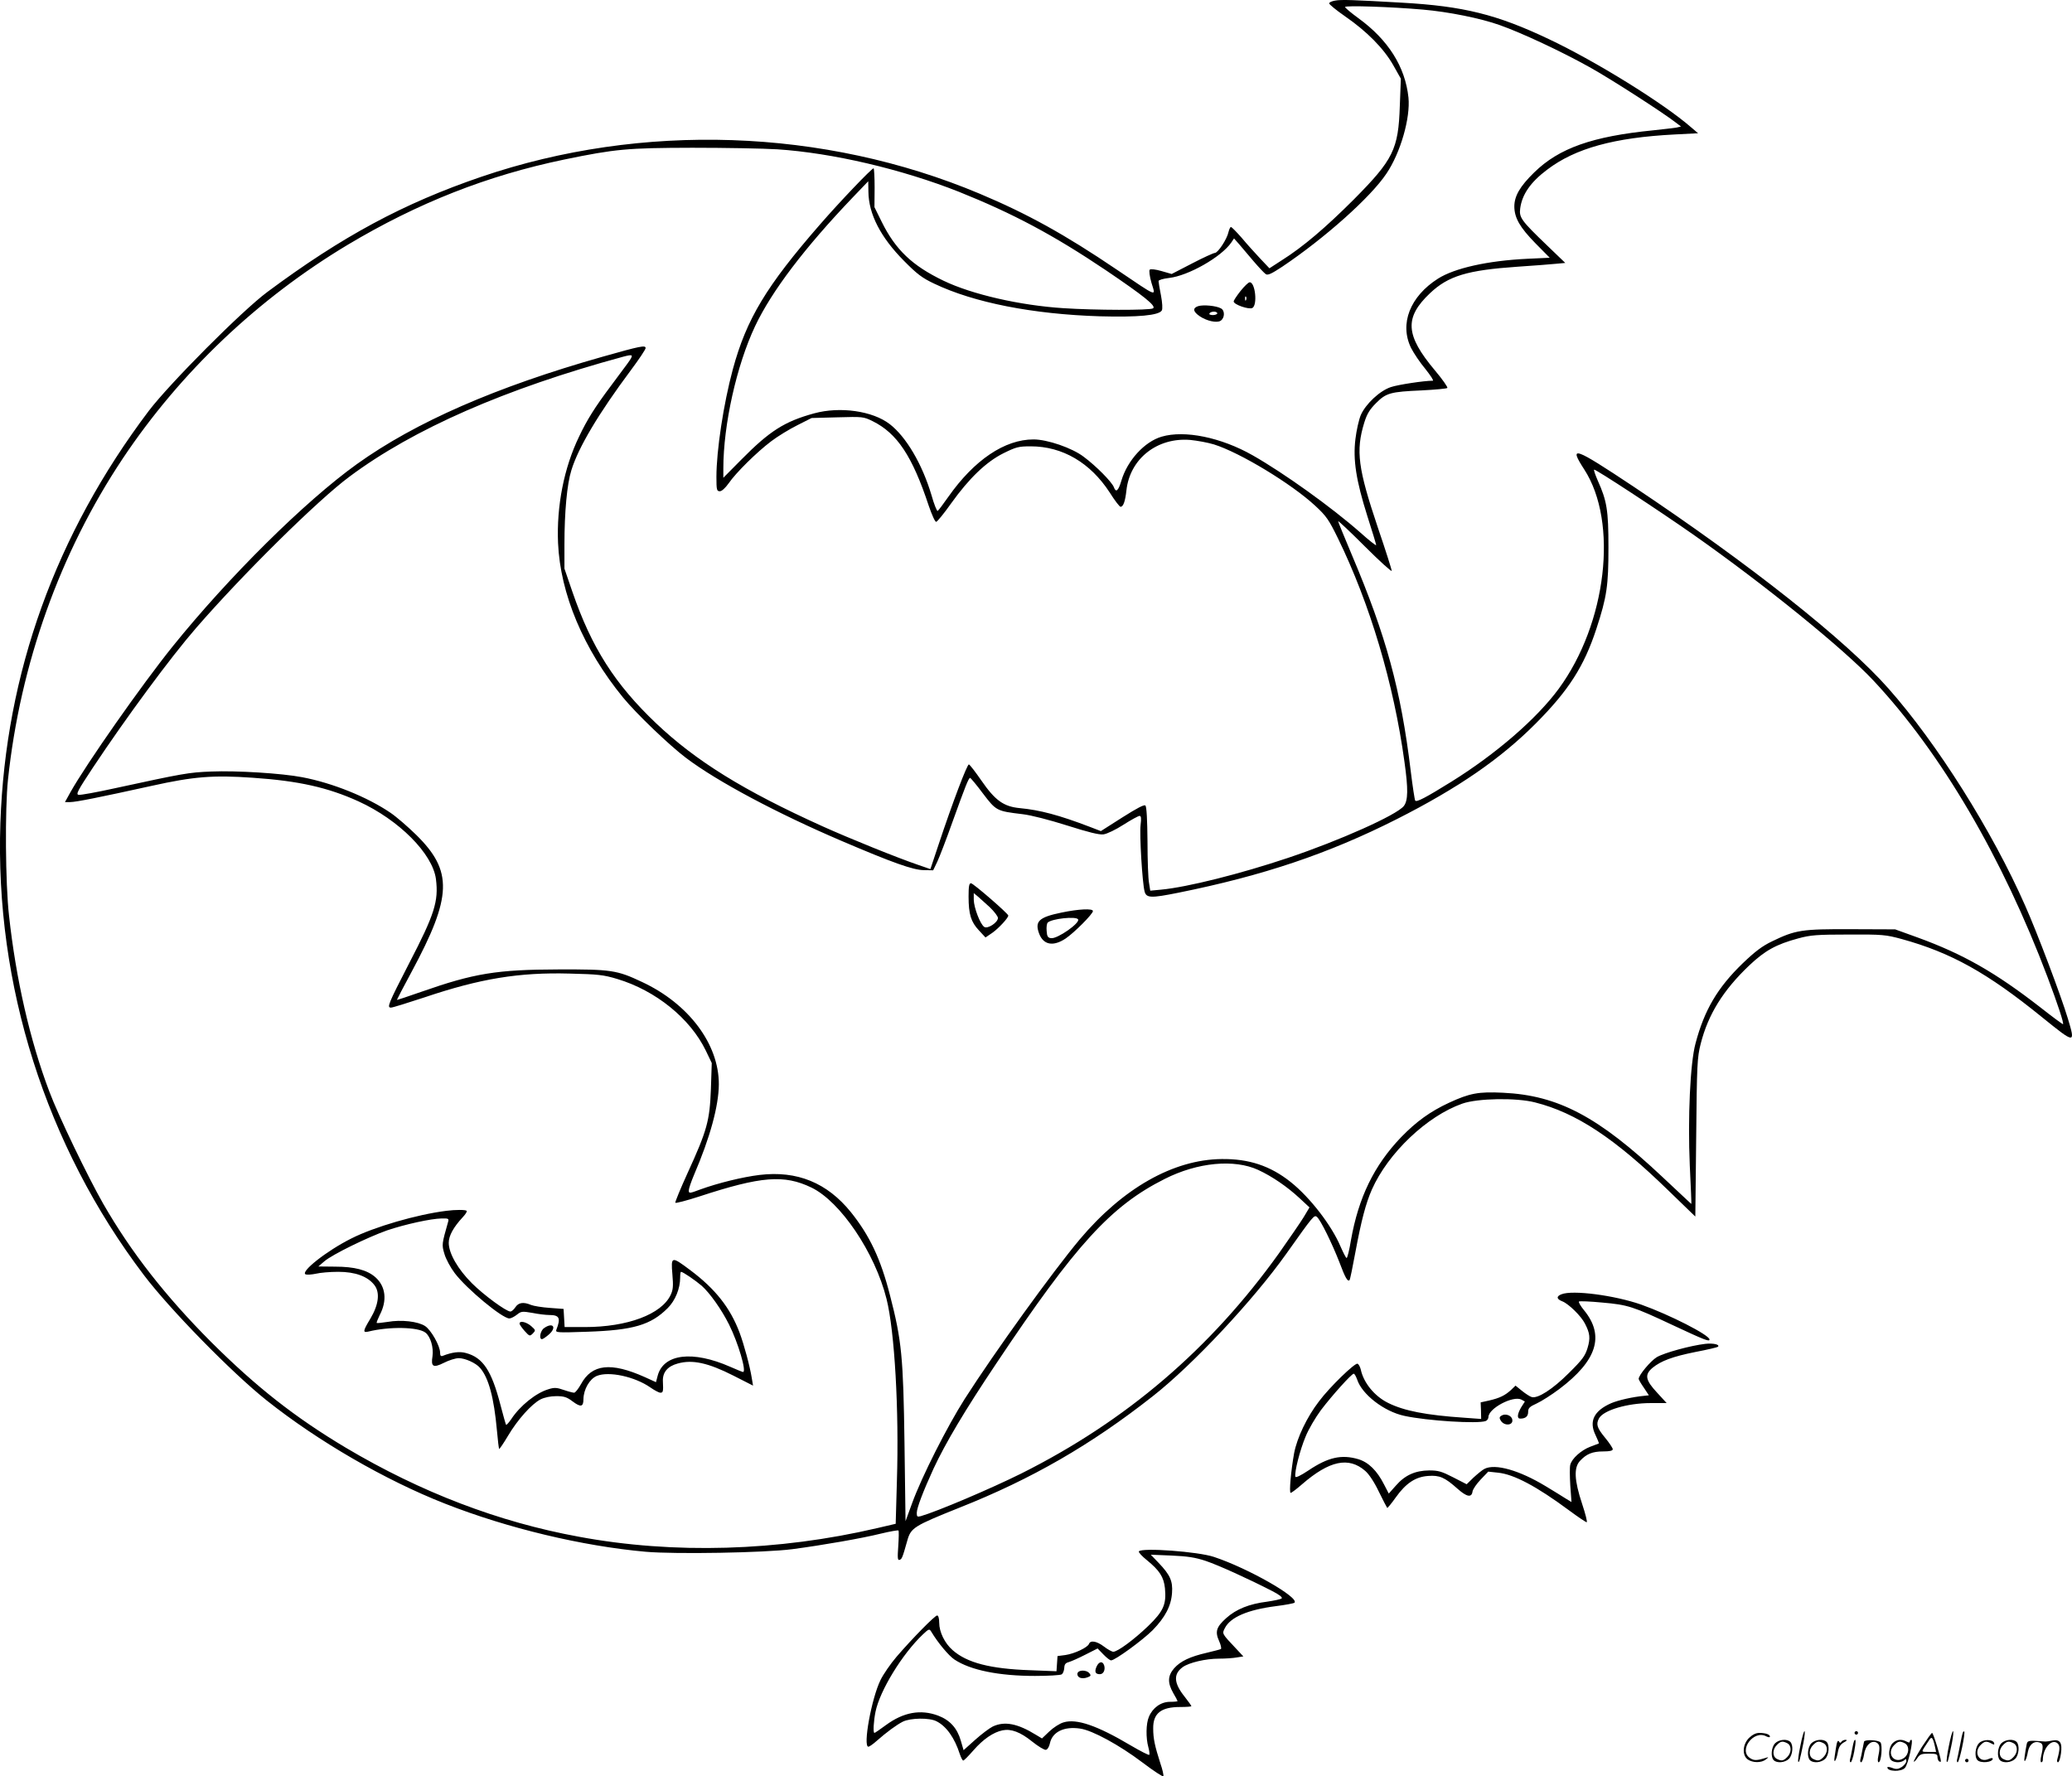 <svg version="1.0" xmlns="http://www.w3.org/2000/svg"
  viewBox="0 0 1199.725 1028.563"
 preserveAspectRatio="xMidYMid meet">
<g transform="translate(-0.177,1030.453) scale(0.1,-0.1)"
fill="#000000" stroke="none">
<path d="M7732 10301 c-18 -3 -34 -10 -34 -16 -1 -5 40 -39 92 -75 126 -87
224 -186 279 -283 l44 -78 -6 -157 c-8 -253 -38 -312 -267 -543 -161 -161
-293 -274 -417 -352 l-71 -46 -54 57 c-29 31 -78 85 -107 120 -30 34 -57 62
-62 62 -4 0 -10 -13 -14 -29 -8 -40 -61 -121 -79 -121 -7 0 -67 -27 -132 -61
l-118 -61 -59 17 c-34 10 -63 13 -68 8 -5 -5 -1 -38 10 -76 24 -81 44 -89
-202 77 -300 203 -517 323 -793 439 -902 379 -1955 415 -2885 98 -451 -154
-806 -345 -1239 -667 -147 -109 -566 -530 -687 -689 -539 -714 -829 -1519
-859 -2385 -32 -939 263 -1870 831 -2619 150 -198 509 -565 710 -725 298 -237
688 -463 1035 -599 361 -142 793 -245 1160 -278 172 -15 689 -6 850 15 174 23
404 63 512 90 54 13 100 21 102 18 3 -2 2 -43 -1 -89 -5 -69 -4 -85 7 -81 14
4 17 12 45 111 21 75 37 85 304 192 416 165 760 363 1118 645 232 182 582 556
773 825 156 220 161 226 177 213 21 -17 88 -154 130 -262 34 -91 48 -115 59
-104 3 3 18 76 34 163 34 183 60 281 95 361 94 212 319 426 524 498 88 31 312
35 421 7 238 -60 462 -208 772 -510 l156 -151 5 457 c4 426 6 464 26 543 43
170 130 310 280 453 92 87 156 123 286 158 70 19 107 22 290 22 198 1 215 -1
308 -26 286 -79 495 -195 813 -453 192 -155 194 -156 149 -7 -40 133 -179 501
-247 653 -190 432 -511 941 -792 1258 -245 278 -803 720 -1476 1169 -346 230
-377 241 -285 99 198 -306 130 -891 -148 -1270 -128 -174 -364 -378 -623 -539
-145 -90 -201 -120 -208 -108 -3 4 -15 82 -26 172 -57 471 -142 781 -341 1251
-43 102 -79 190 -79 194 0 5 70 -61 155 -146 85 -85 155 -148 155 -141 0 8
-36 121 -80 250 -115 342 -129 445 -79 608 16 51 31 76 69 114 58 58 82 65
265 73 77 4 143 10 147 14 4 4 -28 50 -72 102 -171 204 -178 305 -28 447 106
100 215 133 505 153 92 6 193 14 223 17 l55 5 -105 101 c-151 145 -163 162
-156 215 11 81 60 152 156 224 163 124 389 186 739 204 l135 7 -40 34 c-159
139 -553 383 -824 511 -301 143 -495 191 -850 211 -279 16 -352 19 -388 12z
m508 -52 c149 -13 334 -50 446 -90 127 -45 356 -152 519 -243 123 -68 436
-270 505 -325 l25 -19 -25 -6 c-14 -2 -74 -10 -135 -16 -353 -35 -546 -103
-690 -244 -83 -81 -115 -137 -115 -198 1 -66 32 -120 122 -212 l83 -84 -130
-6 c-229 -11 -421 -54 -517 -115 -162 -103 -224 -262 -156 -401 15 -30 52 -85
83 -122 30 -38 50 -68 43 -68 -50 0 -202 -23 -243 -37 -64 -21 -146 -98 -174
-162 -11 -26 -25 -88 -31 -138 -15 -121 4 -241 69 -447 28 -87 51 -163 51
-168 0 -5 -42 28 -92 73 -167 147 -442 344 -623 447 -183 104 -394 147 -527
108 -99 -29 -198 -137 -233 -254 -18 -61 -32 -72 -44 -38 -12 30 -101 121
-175 176 -67 51 -210 100 -290 100 -167 0 -343 -119 -493 -332 -30 -43 -58
-80 -62 -82 -4 -3 -21 38 -36 92 -53 178 -146 337 -242 411 -99 76 -287 103
-437 62 -172 -47 -258 -102 -423 -269 l-103 -104 0 54 c0 253 77 598 184 824
96 203 288 455 564 744 l91 95 1 -60 c1 -130 71 -265 206 -401 75 -76 105 -99
175 -132 230 -110 572 -177 959 -189 221 -6 342 5 359 34 5 9 3 45 -5 87 -8
39 -14 76 -14 83 0 6 26 14 61 18 113 13 303 122 360 205 l16 24 30 -34 c16
-19 54 -64 84 -99 30 -35 61 -68 70 -74 12 -8 34 3 95 43 247 166 513 403 604
540 81 120 139 322 127 440 -19 178 -117 334 -291 460 -41 30 -76 59 -76 64 0
10 268 1 450 -15z m-3738 -809 c320 -21 721 -115 1052 -246 314 -126 547 -250
852 -455 217 -147 293 -207 272 -220 -18 -12 -338 -11 -519 1 -251 16 -530 80
-694 159 -181 87 -278 179 -358 341 l-42 85 1 113 c0 61 -3 112 -6 112 -11 0
-197 -195 -310 -325 -312 -358 -426 -548 -505 -839 -54 -200 -95 -471 -95
-623 0 -76 2 -83 20 -83 11 0 31 18 51 46 41 60 162 180 247 244 37 28 104 69
150 92 l83 42 150 4 c145 4 150 4 203 -22 142 -70 230 -202 325 -489 20 -58
38 -97 44 -94 7 2 46 50 87 108 104 145 202 239 302 289 73 36 87 40 158 40
184 0 345 -95 457 -267 29 -46 57 -83 63 -83 16 0 27 32 34 95 20 183 178 308
370 292 40 -4 101 -15 137 -26 150 -47 448 -227 586 -355 65 -60 79 -81 132
-189 185 -379 323 -841 385 -1295 22 -157 21 -223 -4 -255 -41 -52 -372 -200
-670 -300 -274 -92 -584 -170 -735 -184 l-63 -6 -7 44 c-5 24 -9 133 -9 241
-1 123 -5 201 -12 208 -7 7 -47 -14 -134 -69 l-124 -79 -65 25 c-178 68 -288
97 -404 108 -94 9 -143 44 -223 160 -34 49 -66 91 -72 93 -10 3 -96 -224 -176
-465 l-47 -141 -67 23 c-126 43 -398 153 -558 225 -458 207 -733 378 -963 596
-239 227 -374 439 -485 762 l-46 134 0 141 c0 187 15 349 40 428 40 132 159
331 344 579 47 63 86 121 86 129 0 18 -30 12 -249 -50 -618 -175 -1084 -379
-1423 -622 -301 -216 -741 -652 -1066 -1055 -181 -225 -499 -679 -592 -844
l-32 -58 30 0 c33 0 168 27 472 94 243 54 356 63 585 47 265 -18 435 -56 613
-137 234 -107 429 -303 448 -450 16 -128 -8 -204 -155 -487 -123 -239 -130
-257 -105 -257 9 0 96 27 193 59 323 109 548 146 841 138 164 -4 195 -7 275
-31 224 -67 423 -229 513 -414 l35 -73 -5 -152 c-7 -183 -22 -238 -135 -485
-41 -90 -73 -168 -71 -172 2 -4 64 12 138 36 360 118 492 128 650 52 168 -81
368 -377 435 -645 47 -187 73 -644 60 -1055 l-7 -247 -107 -25 c-573 -134
-1179 -152 -1727 -50 -466 85 -916 258 -1349 515 -295 176 -519 352 -781 613
-264 265 -463 519 -625 801 -89 156 -259 508 -312 650 -112 296 -193 651 -233
1018 -21 184 -24 618 -6 787 71 670 301 1314 665 1860 334 500 782 925 1302
1237 407 243 808 401 1255 494 296 61 364 67 740 68 190 0 411 -4 492 -9z
m-868 -1242 c-21 -29 -64 -87 -95 -128 -93 -124 -138 -196 -184 -293 -88 -182
-131 -403 -122 -617 13 -294 147 -614 376 -894 78 -95 268 -277 366 -351 182
-137 528 -321 900 -480 297 -127 413 -168 475 -169 l55 -1 24 50 c13 28 52
129 86 225 76 211 95 260 104 260 3 0 37 -40 74 -90 77 -101 79 -102 229 -120
52 -6 155 -33 260 -66 123 -39 183 -54 209 -51 21 3 71 27 116 56 44 28 86 51
93 51 9 0 11 -13 6 -53 -7 -55 10 -334 23 -384 10 -39 36 -40 195 -8 492 99
869 226 1263 425 358 181 604 351 808 556 189 190 279 330 350 547 61 186 70
250 70 472 0 216 -9 269 -62 387 -14 32 -24 61 -21 63 5 6 382 -241 577 -378
406 -285 869 -660 1041 -844 391 -418 746 -1023 1008 -1718 59 -157 95 -266
89 -271 -1 -2 -61 42 -132 98 -259 201 -446 308 -710 404 l-130 47 -255 1
c-286 1 -321 -4 -459 -71 -56 -27 -97 -58 -169 -127 -146 -141 -222 -271 -273
-464 -31 -115 -45 -430 -33 -707 6 -121 10 -221 9 -222 0 -1 -74 69 -165 154
-374 352 -606 475 -926 490 -142 7 -193 -3 -312 -58 -108 -50 -190 -109 -278
-200 -156 -163 -246 -348 -290 -596 -9 -57 -21 -103 -25 -103 -4 0 -19 30 -35
66 -52 123 -177 285 -289 374 -118 94 -242 135 -400 133 -280 -3 -572 -169
-822 -466 -158 -189 -488 -646 -666 -924 -101 -159 -249 -451 -304 -603 l-38
-104 -6 449 c-7 501 -16 597 -84 859 -54 212 -118 346 -226 481 -138 171 -312
242 -529 216 -99 -12 -241 -47 -343 -84 -64 -24 -67 -24 -67 -5 0 10 14 51 31
91 92 214 142 397 143 522 1 234 -175 468 -446 594 -144 68 -178 73 -482 72
-358 -1 -488 -22 -796 -130 -77 -27 -140 -48 -140 -46 0 2 38 75 85 162 235
437 240 583 27 793 -48 47 -115 105 -149 128 -135 92 -337 173 -511 206 -120
23 -380 39 -527 33 -131 -5 -162 -11 -559 -97 -104 -23 -198 -40 -209 -38 -17
3 -5 25 83 158 192 289 450 639 598 809 268 309 704 740 888 876 370 276 903
509 1584 694 61 16 63 13 24 -41z m3653 -4668 c80 -37 168 -97 240 -164 l57
-53 -34 -57 c-19 -31 -84 -125 -143 -209 -396 -553 -883 -970 -1492 -1275
-177 -88 -485 -219 -582 -247 -20 -5 -23 -3 -23 19 0 28 37 125 97 256 69 148
181 337 364 610 460 689 664 912 975 1068 190 96 402 116 541 52z M7185 8620
c-22 -28 -40 -55 -40 -61 0 -18 87 -48 108 -38 31 17 17 149 -15 149 -8 0 -31
-23 -53 -50z m32 -52 c-3 -8 -6 -5 -6 6 -1 11 2 17 5 13 3 -3 4 -12 1 -19z
M6940 8532 c-34 -11 -31 -32 9 -59 40 -27 98 -40 120 -26 25 16 26 60 2 72
-27 15 -100 22 -131 13z m110 -42 c0 -5 -12 -10 -26 -10 -14 0 -23 4 -19 10 3
6 15 10 26 10 10 0 19 -4 19 -10z M2585 3293 c-169 -21 -417 -93 -549 -160
-144 -72 -299 -195 -264 -208 8 -3 35 -1 59 4 24 6 82 11 129 11 98 0 170 -26
209 -76 34 -43 26 -113 -22 -194 -44 -73 -46 -84 -12 -76 121 30 288 27 330
-6 30 -23 48 -87 41 -137 -10 -61 4 -69 66 -38 29 15 68 27 86 27 37 0 99 -28
123 -56 50 -57 81 -173 98 -362 5 -57 11 -106 13 -108 2 -1 25 32 51 76 57 96
137 184 188 211 24 12 58 19 92 19 44 0 61 -5 95 -31 47 -35 62 -31 62 14 1
56 35 116 77 134 70 29 221 -4 311 -67 23 -16 49 -30 57 -30 16 0 18 5 15 67
-2 51 27 86 86 102 85 24 176 4 322 -70 l114 -58 -7 42 c-11 70 -45 195 -71
265 -54 143 -139 252 -286 362 -108 81 -112 81 -103 -24 6 -69 4 -90 -10 -120
-53 -112 -250 -186 -497 -186 l-117 0 -3 53 -3 52 -80 6 c-44 3 -93 11 -108
17 -45 19 -73 14 -91 -13 -9 -14 -22 -25 -29 -25 -24 0 -154 95 -223 164 -81
81 -134 173 -134 234 0 41 28 91 81 148 16 17 26 33 23 37 -7 7 -64 7 -119 0z
m11 -65 c-36 -127 -37 -131 -21 -184 8 -29 35 -79 60 -112 69 -91 275 -262
316 -262 9 0 29 10 44 22 25 20 31 20 90 10 34 -7 78 -12 96 -12 60 0 69 -17
42 -86 -6 -16 5 -17 178 -11 268 9 369 39 467 137 44 44 72 113 72 177 0 18 2
33 5 33 11 0 84 -50 120 -81 47 -42 114 -136 158 -224 53 -106 103 -275 81
-275 -3 0 -36 13 -74 30 -218 96 -386 75 -420 -51 l-10 -38 -66 30 c-195 87
-305 75 -368 -41 -15 -27 -33 -50 -40 -50 -7 0 -34 7 -60 16 -40 14 -55 15
-89 4 -71 -21 -164 -95 -215 -173 -14 -20 -27 -35 -30 -33 -2 3 -17 55 -33
117 -51 197 -101 273 -200 299 -36 10 -79 5 -135 -17 -10 -3 -14 2 -14 19 0
39 -52 131 -87 154 -41 27 -138 38 -217 24 -33 -5 -61 -8 -63 -6 -2 2 6 22 17
45 45 85 35 167 -25 220 -48 42 -121 61 -234 61 l-96 1 35 30 c45 39 250 139
363 179 104 35 253 68 316 69 40 1 43 -1 37 -21z M3010 2640 c0 -5 13 -24 29
-42 29 -32 30 -32 48 -15 17 18 17 19 -10 43 -28 24 -67 33 -67 14z M3152
2614 c-22 -15 -31 -64 -12 -64 5 0 24 13 41 28 46 41 22 72 -29 36z M5610
5113 c0 -103 14 -147 60 -196 l38 -41 41 28 c35 25 91 85 91 99 0 11 -203 187
-216 187 -11 0 -14 -18 -14 -77z m123 -62 c26 -25 47 -53 47 -62 0 -26 -59
-65 -79 -52 -23 14 -60 111 -61 157 l0 39 23 -19 c12 -10 43 -39 70 -63z
M6147 5020 c-131 -27 -155 -51 -128 -123 25 -64 81 -75 153 -27 49 33 158 142
158 159 0 16 -83 12 -183 -9z m97 -39 c13 -21 -120 -114 -156 -109 -19 2 -24
10 -26 42 -2 21 1 43 6 48 23 23 165 38 176 19z M9043 2810 c-31 -12 -29 -28
5 -41 36 -14 109 -85 131 -129 29 -56 32 -84 15 -141 -14 -46 -30 -68 -108
-145 -94 -94 -181 -150 -216 -139 -10 3 -35 19 -56 36 l-37 30 -26 -25 c-35
-32 -66 -47 -126 -61 l-50 -11 2 -48 1 -48 -96 7 c-223 15 -351 40 -443 86
-79 39 -142 117 -158 193 -4 16 -12 31 -19 34 -16 5 -161 -135 -223 -218 -70
-91 -127 -211 -144 -300 -18 -100 -30 -230 -20 -230 5 0 34 22 65 49 159 138
271 162 367 78 22 -19 53 -66 79 -121 24 -49 46 -91 48 -93 2 -2 24 25 49 60
59 83 115 120 188 125 66 5 96 -8 170 -74 54 -48 82 -53 87 -16 2 13 23 44 47
69 l44 46 56 -6 c92 -9 224 -79 413 -219 50 -37 96 -68 101 -68 5 0 -7 48 -27
108 -45 136 -48 208 -12 247 38 41 73 55 135 55 37 0 55 4 55 13 0 6 -20 37
-45 67 -46 56 -53 77 -35 111 26 48 165 89 300 89 l92 0 -56 61 c-67 72 -73
103 -26 143 49 40 115 65 249 92 69 13 127 27 130 30 13 13 -27 22 -73 17 -85
-10 -236 -51 -281 -77 -36 -22 -105 -104 -105 -126 0 -4 13 -27 30 -51 l29
-44 -27 -3 c-65 -6 -150 -25 -192 -43 -99 -44 -129 -104 -90 -184 12 -25 21
-47 19 -49 -2 -1 -25 -10 -50 -19 -52 -20 -106 -68 -115 -104 -4 -14 -3 -68 0
-120 l7 -96 -33 20 c-18 12 -71 44 -117 72 -152 92 -292 132 -354 100 -12 -6
-40 -29 -63 -50 l-40 -39 -78 40 c-66 34 -86 40 -139 40 -81 -1 -140 -27 -193
-88 l-41 -46 -27 52 c-41 81 -90 129 -149 147 -98 29 -176 11 -289 -65 -47
-31 -74 -44 -76 -36 -6 26 27 155 59 231 17 43 58 112 89 154 66 87 178 211
190 211 5 0 13 -15 20 -34 28 -86 156 -185 273 -210 133 -29 426 -47 471 -30
9 3 16 14 16 23 0 50 143 126 191 101 l20 -11 -21 -33 c-23 -39 -26 -66 -6
-66 31 0 46 13 46 39 0 22 8 30 50 49 28 13 86 50 130 83 219 165 264 309 144
456 -20 24 -33 47 -30 51 4 3 64 1 135 -6 148 -13 177 -22 411 -132 182 -85
210 -96 210 -82 0 26 -232 144 -395 202 -154 54 -398 86 -462 60z M8697 2108
c-13 -7 -15 -14 -7 -27 19 -36 76 -32 68 4 -4 23 -39 36 -61 23z M6596 1321
c-3 -5 18 -28 48 -52 72 -59 96 -96 103 -161 9 -93 -8 -133 -97 -219 -81 -78
-177 -149 -202 -149 -8 0 -32 13 -54 30 -42 32 -79 38 -87 15 -9 -21 -83 -56
-136 -64 l-46 -6 -3 -44 -3 -44 -152 6 c-232 8 -366 43 -449 116 -46 40 -78
105 -78 159 0 25 -5 42 -12 42 -13 0 -142 -131 -235 -239 -35 -41 -77 -102
-93 -135 -52 -106 -103 -386 -70 -386 5 0 27 15 47 33 59 52 115 93 152 112
44 22 155 24 196 2 57 -29 104 -96 134 -189 7 -21 16 -38 20 -38 5 0 31 27 60
60 55 63 114 104 168 115 49 10 103 -10 171 -65 35 -28 71 -50 80 -48 9 2 19
18 23 38 14 66 82 99 175 85 71 -10 228 -96 359 -195 66 -50 121 -86 123 -81
2 6 -5 39 -17 73 -33 103 -42 145 -42 204 -1 87 45 124 156 124 36 0 65 2 65
5 0 3 -18 28 -40 56 -62 78 -65 130 -10 170 36 26 133 49 210 49 36 0 82 3
103 7 l38 6 -43 46 c-82 87 -81 85 -64 118 32 63 132 106 295 127 56 7 104 16
108 20 30 29 -267 199 -466 265 -91 31 -421 55 -435 32z m387 -55 c74 -25 244
-102 386 -175 39 -20 60 -36 54 -42 -5 -5 -43 -13 -84 -19 -104 -13 -179 -43
-237 -95 -58 -52 -66 -79 -41 -134 10 -22 14 -43 10 -45 -4 -3 -41 -12 -82
-22 -96 -22 -152 -48 -189 -90 -37 -43 -39 -83 -5 -143 14 -23 25 -45 25 -47
0 -2 -20 -4 -44 -4 -52 0 -100 -34 -122 -87 -17 -39 -18 -123 -3 -176 6 -22 8
-41 5 -44 -3 -3 -52 22 -108 55 -194 115 -313 156 -388 133 -22 -6 -59 -30
-83 -53 l-42 -40 -35 21 c-107 66 -182 80 -250 48 -20 -10 -65 -44 -102 -77
l-67 -60 -16 55 c-21 73 -63 119 -131 145 -102 38 -201 20 -303 -55 -34 -25
-63 -45 -66 -45 -9 0 -5 67 6 122 25 123 155 335 274 448 35 33 38 34 49 16
39 -65 101 -139 134 -161 93 -62 258 -95 466 -95 77 0 147 4 155 9 8 5 14 22
15 37 1 21 7 29 26 34 14 4 57 23 96 43 l71 36 34 -35 c18 -19 38 -34 44 -34
23 0 183 117 241 175 72 74 107 140 112 216 5 68 -11 104 -77 173 l-46 48 120
-5 c93 -4 138 -11 198 -31z M6351 654 c-13 -30 -7 -44 19 -44 21 0 33 25 25
51 -9 27 -30 23 -44 -7z M6240 611 c0 -22 27 -31 59 -19 19 7 21 11 11 23 -19
23 -70 20 -70 -4z M10426 194 c-10 -47 -15 -88 -12 -91 5 -6 9 7 30 110 7 37
10 67 6 67 -4 0 -15 -39 -24 -86z M10740 270 c0 -5 5 -10 10 -10 6 0 10 5 10
10 0 6 -4 10 -10 10 -5 0 -10 -4 -10 -10z M11286 194 c-10 -47 -15 -88 -12
-91 5 -6 9 7 30 110 7 37 10 67 6 67 -4 0 -15 -39 -24 -86z M11366 269 c-3 -8
-10 -41 -16 -74 -6 -33 -14 -68 -16 -77 -3 -10 -1 -18 3 -18 10 0 46 171 38
178 -2 3 -7 -1 -9 -9z M10129 241 c-38 -38 -41 -101 -7 -125 29 -20 79 -20
104 0 18 14 18 15 1 10 -53 -17 -69 -17 -92 -2 -69 45 21 166 94 126 12 -6 21
-7 21 -1 0 12 -25 21 -62 21 -19 0 -39 -10 -59 -29z M11130 189 c-28 -45 -49
-83 -47 -85 2 -3 12 7 21 21 14 21 24 25 66 25 43 0 50 -3 50 -19 0 -11 5 -23
10 -26 6 -3 10 -3 10 1 0 20 -44 164 -51 164 -4 0 -30 -37 -59 -81z m75 4 l7
-33 -42 0 c-42 0 -42 0 -28 23 8 12 21 32 29 44 15 25 22 18 34 -34z M10280
210 c-22 -22 -27 -79 -8 -98 19 -19 66 -14 88 8 22 22 27 79 8 98 -19 19 -66
14 -88 -8z m71 0 c25 -14 25 -54 -1 -80 -23 -23 -33 -24 -61 -10 -25 14 -25
54 1 80 23 23 33 24 61 10z M10490 210 c-22 -22 -27 -79 -8 -98 19 -19 66 -14
88 8 22 22 27 79 8 98 -19 19 -66 14 -88 -8z m71 0 c25 -14 25 -54 -1 -80 -23
-23 -33 -24 -61 -10 -25 14 -25 54 1 80 23 23 33 24 61 10z M10636 204 c-3
-16 -8 -47 -11 -69 -8 -51 10 -26 19 27 5 27 15 42 34 53 18 10 22 14 10 15
-9 0 -20 -5 -24 -11 -5 -8 -9 -8 -14 1 -5 8 -10 3 -14 -16z M10737 223 c-2 -4
-7 -26 -11 -48 -4 -22 -9 -48 -12 -57 -3 -10 -1 -18 4 -18 4 0 14 28 20 62 11
58 10 81 -1 61z M10795 220 c-1 -3 -5 -23 -9 -45 -4 -22 -9 -48 -12 -57 -3
-10 -1 -18 4 -18 5 0 13 20 17 45 7 53 44 87 74 68 17 -11 19 -28 8 -80 -4
-18 -3 -33 2 -33 16 0 24 99 11 115 -12 14 -87 18 -95 5z M10960 210 c-22 -22
-27 -79 -8 -98 7 -7 24 -12 38 -12 14 0 31 5 38 12 9 9 12 8 12 -5 0 -9 -12
-24 -26 -34 -21 -13 -32 -15 -55 -6 -16 6 -29 8 -29 3 0 -24 81 -27 102 -2 18
19 50 162 37 162 -5 0 -9 -5 -9 -10 0 -7 -6 -7 -19 0 -30 16 -59 12 -81 -10z
m71 0 c29 -16 25 -65 -6 -86 -56 -37 -103 28 -55 76 23 23 33 24 61 10z
M11461 211 c-23 -23 -28 -80 -9 -99 19 -19 88 -13 88 9 0 5 -11 4 -24 -2 -54
-25 -89 38 -46 81 23 23 33 24 62 9 16 -9 19 -8 16 3 -8 22 -64 22 -87 -1z
M11590 210 c-22 -22 -27 -79 -8 -98 19 -19 66 -14 88 8 22 22 27 79 8 98 -19
19 -66 14 -88 -8z m71 0 c25 -14 25 -54 -1 -80 -23 -23 -33 -24 -61 -10 -25
14 -25 54 1 80 23 23 33 24 61 10z M11736 201 c-3 -14 -8 -44 -11 -66 -8 -51
10 -26 19 27 8 41 35 63 66 53 22 -7 24 -21 11 -77 -5 -22 -5 -38 0 -38 5 0 9
6 9 13 0 68 51 125 85 97 15 -13 15 -35 -1 -92 -3 -10 -1 -18 4 -18 6 0 13 23
17 50 9 63 -5 84 -49 76 -17 -4 -35 -6 -41 -6 -101 8 -104 7 -109 -19z M11380
110 c0 -5 5 -10 10 -10 6 0 10 5 10 10 0 6 -4 10 -10 10 -5 0 -10 -4 -10 -10z"/>
</g>
</svg>

